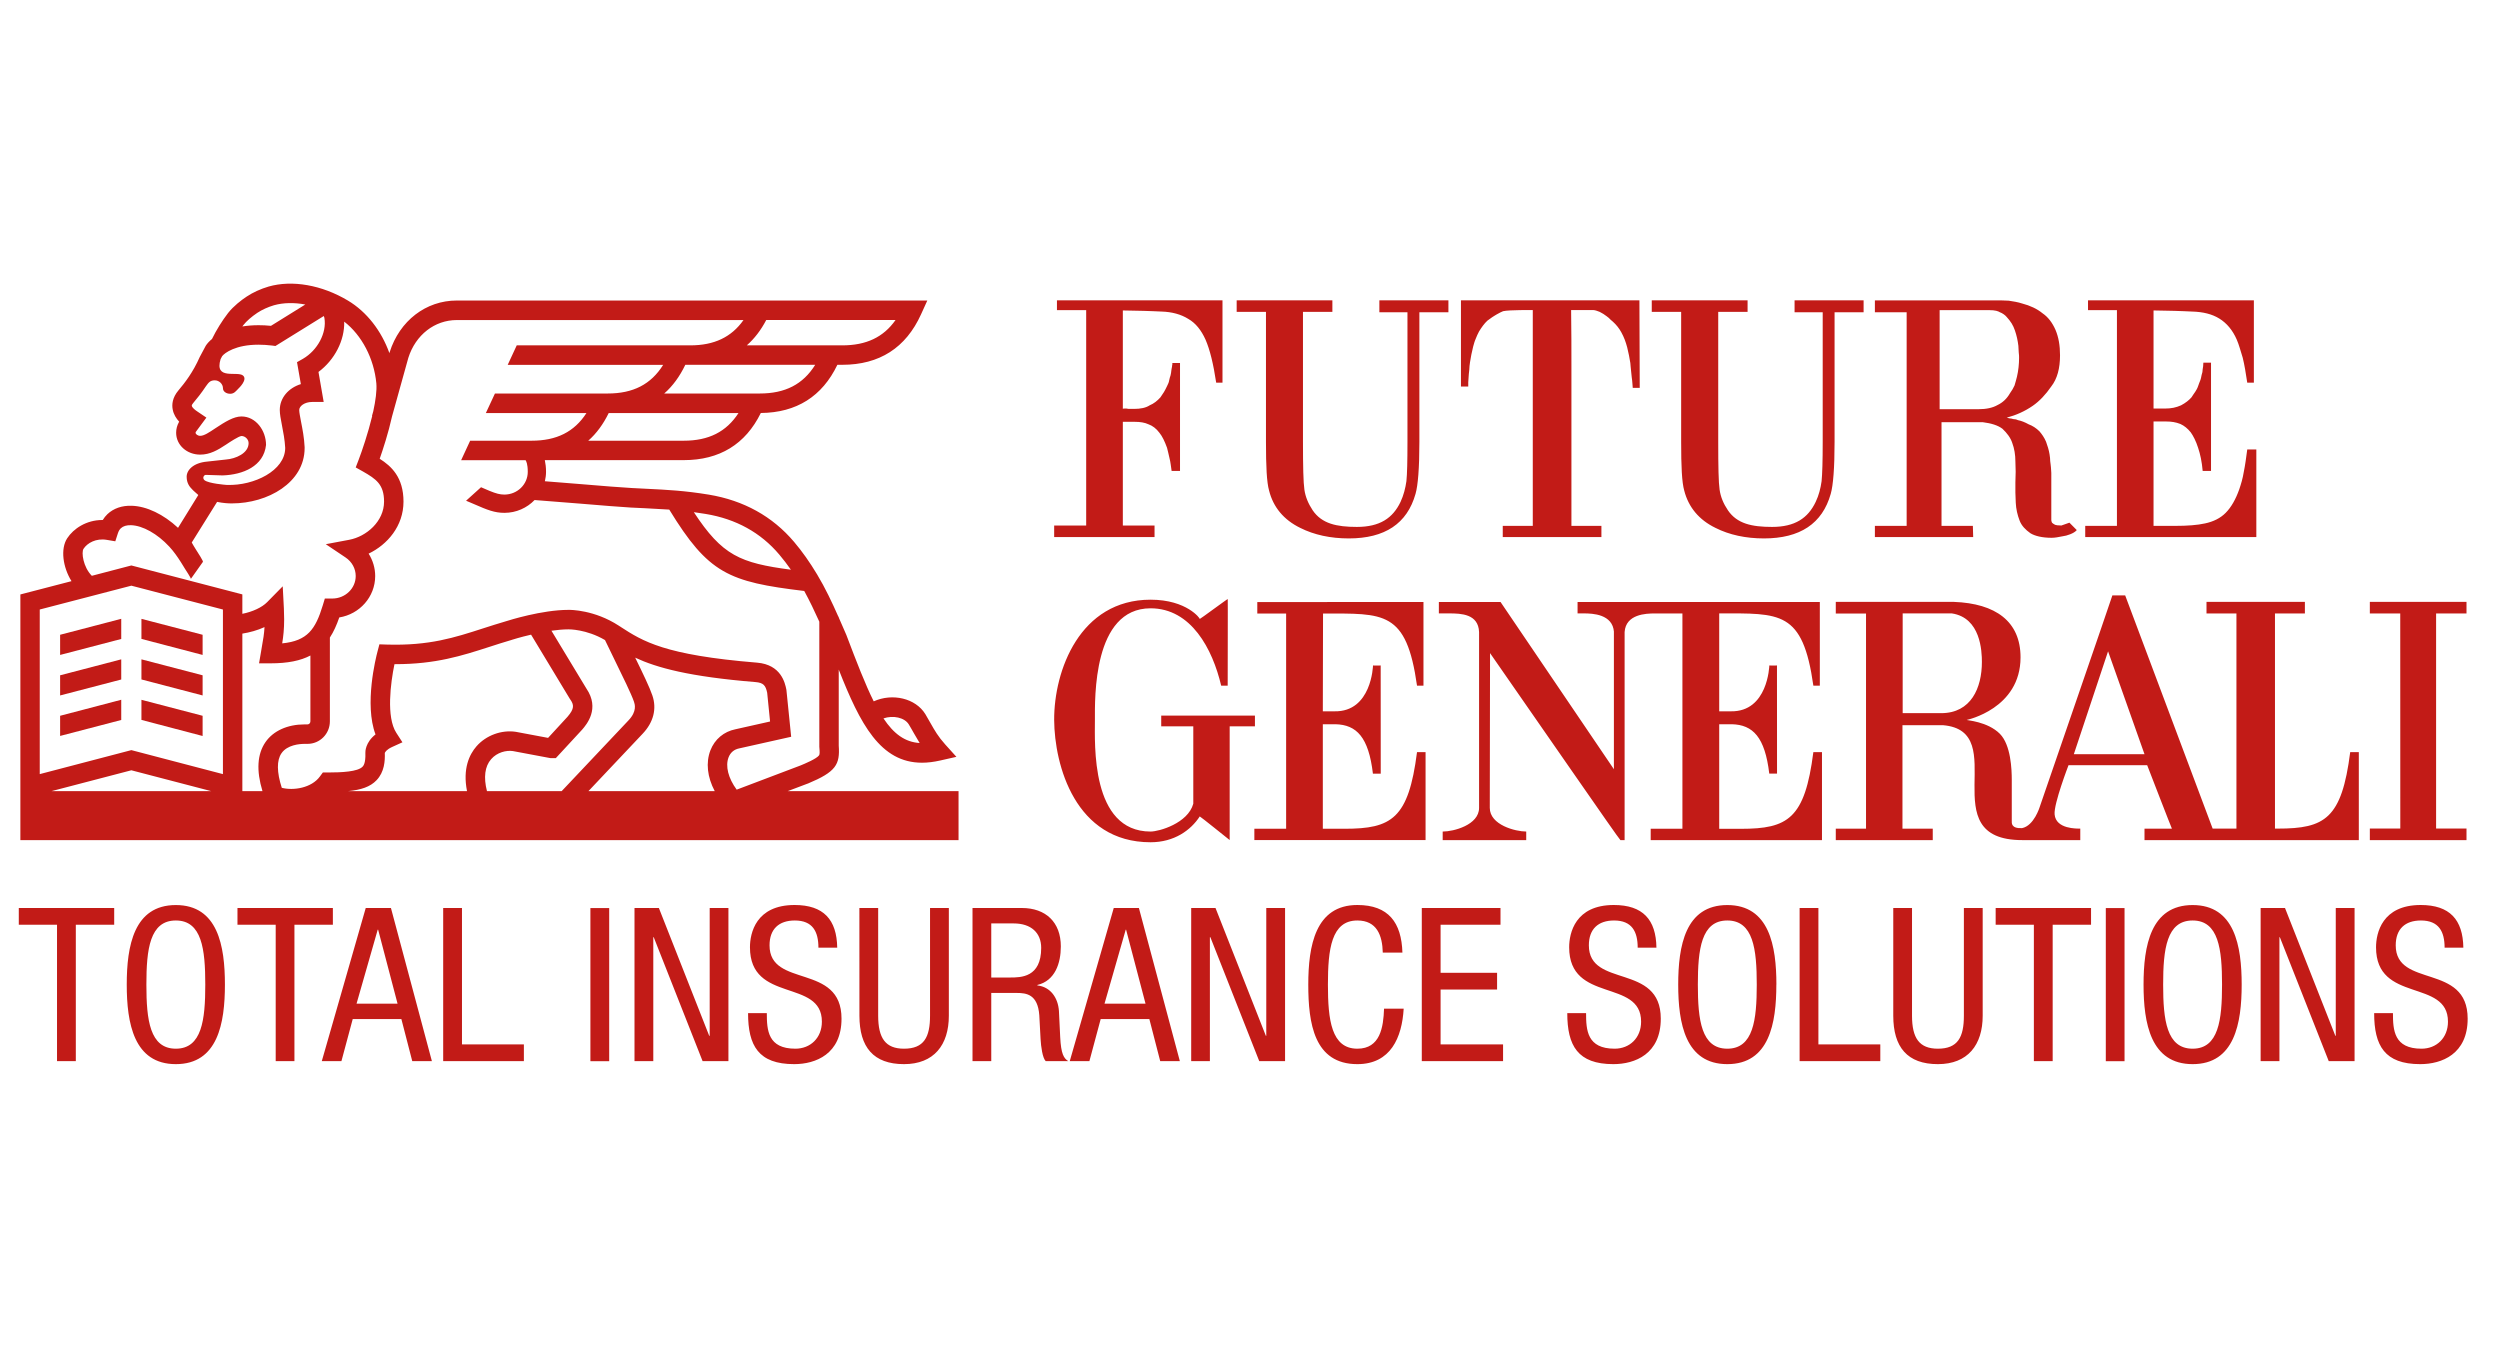 <svg xmlns="http://www.w3.org/2000/svg" xmlns:xlink="http://www.w3.org/1999/xlink" width="248" zoomAndPan="magnify" viewBox="0 0 186 101.25" height="135" preserveAspectRatio="xMidYMid meet" version="1.0"><defs><clipPath id="06917b0006"><path d="M 1.387 21.102 L 184 21.102 L 184 79.172 L 1.387 79.172 Z M 1.387 21.102 " clip-rule="nonzero"/></clipPath></defs><g clip-path="url(#06917b0006)"><path fill="#c21b17" d="M 98.418 52.922 L 98.434 45.648 C 102.969 45.648 104.637 45.418 105.426 51.012 L 105.906 51.012 L 105.906 44.789 L 93.543 44.793 L 93.543 45.648 L 95.688 45.648 L 95.688 61.656 L 93.324 61.656 L 93.324 62.5 L 106.062 62.5 L 106.062 55.961 L 105.426 55.961 C 104.793 60.906 103.543 61.66 100.043 61.66 L 98.418 61.66 L 98.418 53.883 L 99.359 53.883 C 100.93 53.922 101.824 54.84 102.145 57.559 L 102.727 57.559 L 102.723 49.512 C 102.707 49.527 102.152 49.512 102.152 49.512 C 102.152 49.555 102.039 52.969 99.293 52.922 Z M 93.367 53.242 L 86.395 53.242 L 86.395 54.039 L 88.781 54.039 L 88.781 59.797 C 88.379 61.254 86.238 61.867 85.602 61.867 C 81.141 61.867 81.461 55.324 81.461 53.566 C 81.461 51.965 81.301 45.258 85.602 45.258 C 88.621 45.258 90.215 48.285 90.855 51.012 L 91.34 51.012 C 91.34 49.891 91.355 44.559 91.344 44.57 C 91.355 44.527 89.273 46.074 89.262 46.051 C 89.309 46.039 88.312 44.617 85.602 44.617 C 80.34 44.617 78.414 49.891 78.43 53.566 C 78.453 56.934 80 62.664 85.602 62.664 C 87.363 62.664 88.598 61.766 89.262 60.742 C 89.273 60.719 91.48 62.496 91.488 62.5 L 91.488 54.039 L 93.367 54.039 Z M 154.293 56.113 L 156.84 48.457 L 159.551 56.113 Z M 144.422 53.059 L 141.559 53.059 L 141.559 45.637 L 145.215 45.637 C 147.367 45.961 147.453 48.457 147.453 49.25 C 147.453 51.172 146.652 53.059 144.422 53.059 Z M 174.855 55.961 C 174.223 60.91 172.977 61.648 169.473 61.648 L 169.258 61.648 L 169.258 45.641 L 171.484 45.641 L 171.484 44.777 L 164.164 44.777 L 164.164 45.641 L 166.391 45.641 L 166.391 61.648 L 164.621 61.648 L 158.113 44.297 L 157.16 44.297 C 157.18 44.289 151.75 60.043 151.738 60.086 C 151.75 60.043 151.332 61.438 150.438 61.613 C 149.613 61.652 149.676 61.219 149.676 61.07 L 149.676 58.031 C 149.676 57.238 149.613 55.434 148.793 54.598 C 147.863 53.664 146.293 53.598 146.328 53.562 C 146.328 53.562 150.328 52.73 150.328 48.906 C 150.328 46.23 148.473 44.898 145.375 44.781 L 136.582 44.781 L 136.582 45.645 L 138.832 45.645 L 138.832 61.652 L 136.582 61.652 L 136.582 62.504 L 143.797 62.504 L 143.797 61.652 L 141.543 61.652 L 141.543 53.953 L 144.547 53.953 C 149.75 54.383 143.652 62.516 150.473 62.504 L 154.773 62.504 L 154.773 61.648 C 154.535 61.648 152.957 61.695 152.863 60.59 C 152.793 59.797 153.898 56.93 153.898 56.93 L 159.75 56.93 C 159.746 56.918 161.574 61.652 161.59 61.652 L 159.551 61.652 L 159.551 62.504 L 175.496 62.504 L 175.496 55.957 Z M 127.91 45.637 C 132.449 45.637 134.125 45.418 134.914 51.012 L 135.395 51.012 L 135.395 44.789 L 117.371 44.789 L 117.371 45.637 L 117.84 45.637 C 118.48 45.637 119.984 45.688 120.078 47.02 L 120.074 47.02 L 120.074 57.23 L 111.641 44.789 L 107.051 44.789 L 107.051 45.637 L 107.812 45.637 C 108.719 45.637 109.988 45.68 110.043 47.02 L 110.043 60.105 C 110.043 61.379 108.141 61.867 107.348 61.867 L 107.336 61.867 L 107.336 62.504 L 113.551 62.504 L 113.551 61.867 C 112.754 61.867 110.84 61.379 110.84 60.105 L 110.859 48.59 C 114.199 53.379 120.5 62.516 120.559 62.504 L 120.871 62.504 L 120.871 47.023 C 120.961 45.688 122.469 45.641 123.102 45.641 L 125.172 45.641 L 125.172 61.66 L 122.812 61.66 L 122.812 62.504 L 135.555 62.504 L 135.555 55.957 L 134.914 55.957 C 134.281 60.906 133.031 61.664 129.527 61.664 L 127.91 61.664 L 127.91 53.883 L 128.848 53.883 C 130.418 53.922 131.312 54.84 131.633 57.555 L 132.211 57.555 L 132.207 49.512 C 132.195 49.523 131.637 49.512 131.637 49.512 C 131.637 49.555 131.527 52.969 128.777 52.922 L 127.91 52.922 Z M 183.508 45.641 L 183.508 44.777 L 176.316 44.777 L 176.316 45.641 L 178.578 45.641 L 178.582 61.641 L 176.316 61.641 L 176.316 62.504 L 183.508 62.504 L 183.508 61.641 L 181.246 61.641 L 181.246 45.641 Z M 78.43 39.957 L 78.43 39.098 L 80.812 39.098 L 80.812 23.074 L 78.637 23.074 L 78.637 22.344 L 90.953 22.344 L 90.953 28.469 L 90.484 28.469 C 90.277 27.086 90.02 26.02 89.688 25.262 C 89.371 24.562 88.957 24.039 88.41 23.727 C 87.867 23.387 87.195 23.203 86.418 23.18 C 86.027 23.152 85.59 23.152 85.098 23.129 C 84.602 23.129 84.082 23.098 83.539 23.098 L 83.539 30.422 C 83.539 30.395 83.617 30.395 83.797 30.395 C 83.898 30.422 84.004 30.422 84.082 30.422 L 84.367 30.422 C 84.859 30.422 85.25 30.344 85.535 30.156 C 85.848 30.027 86.105 29.82 86.336 29.562 C 86.418 29.434 86.516 29.301 86.598 29.168 C 86.676 29.043 86.75 28.887 86.828 28.727 C 86.883 28.598 86.965 28.469 86.984 28.312 C 87.012 28.184 87.039 28.055 87.09 27.922 C 87.113 27.793 87.145 27.684 87.145 27.582 C 87.168 27.477 87.168 27.375 87.195 27.297 C 87.195 27.191 87.223 27.137 87.223 27.113 L 87.223 27.008 L 87.793 27.008 L 87.793 35.035 L 87.168 35.035 C 87.113 34.691 87.09 34.383 87.012 34.094 C 86.965 33.836 86.883 33.57 86.828 33.316 C 86.648 32.82 86.469 32.453 86.258 32.195 C 86.023 31.879 85.742 31.672 85.453 31.57 C 85.172 31.438 84.836 31.383 84.422 31.383 L 83.539 31.383 L 83.539 39.098 L 85.898 39.098 L 85.898 39.957 Z M 121.477 28.859 C 121.453 28.652 121.453 28.387 121.402 28.078 C 121.375 27.895 121.375 27.734 121.348 27.559 C 121.32 27.375 121.32 27.191 121.297 27.008 C 121.242 26.645 121.164 26.254 121.062 25.84 C 120.957 25.445 120.828 25.086 120.621 24.715 C 120.465 24.43 120.258 24.168 120 23.934 C 119.867 23.828 119.793 23.754 119.688 23.648 C 119.59 23.57 119.457 23.465 119.379 23.418 C 119.273 23.332 119.145 23.285 119.016 23.203 C 118.887 23.152 118.676 23.07 118.551 23.07 L 116.891 23.07 C 116.914 24.586 116.914 25.996 116.914 27.324 L 116.914 39.125 L 119.145 39.125 L 119.145 39.957 L 111.805 39.957 L 111.805 39.125 L 114.039 39.125 L 114.039 23.07 C 114.039 23.07 112.301 23.047 111.832 23.152 C 111.703 23.203 111.602 23.254 111.363 23.387 C 111.262 23.438 111.156 23.52 111.027 23.594 C 110.922 23.676 110.793 23.754 110.664 23.855 C 110.434 24.066 110.227 24.355 110.039 24.664 C 109.941 24.844 109.863 25.027 109.789 25.215 C 109.707 25.395 109.656 25.602 109.602 25.789 C 109.5 26.199 109.422 26.594 109.367 26.961 C 109.344 27.141 109.316 27.324 109.316 27.504 C 109.289 27.656 109.266 28.027 109.266 28.027 L 109.238 28.441 L 109.238 28.758 L 108.695 28.758 L 108.695 22.344 L 121.973 22.344 L 121.996 28.859 Z M 149.547 29.25 C 149.676 29.07 149.805 28.859 149.883 28.676 C 149.938 28.465 150.012 28.258 150.062 28.027 C 150.168 27.582 150.219 27.086 150.219 26.621 C 150.219 26.516 150.219 26.387 150.195 26.23 C 150.195 26.098 150.168 25.914 150.168 25.734 C 150.117 25.316 150.035 24.949 149.91 24.586 C 149.777 24.195 149.598 23.91 149.289 23.574 C 149.184 23.441 148.953 23.285 148.797 23.234 C 148.664 23.152 148.457 23.074 147.992 23.074 L 144.309 23.074 L 144.309 30.445 L 147.184 30.445 C 147.781 30.445 148.25 30.344 148.613 30.137 C 149 29.953 149.309 29.668 149.547 29.25 M 154.02 39.75 C 153.832 39.828 153.625 39.879 153.422 39.906 C 153.16 39.957 152.898 40.012 152.641 40.012 C 151.941 40.012 151.398 39.879 151.062 39.672 C 150.695 39.41 150.41 39.125 150.258 38.73 C 150.098 38.316 149.996 37.871 149.973 37.406 C 149.973 37.168 149.945 36.906 149.945 36.648 L 149.945 35.895 C 149.973 35.344 149.973 34.824 149.945 34.328 C 149.945 33.836 149.867 33.367 149.711 32.953 C 149.582 32.559 149.32 32.223 148.984 31.902 C 148.648 31.645 148.156 31.492 147.508 31.41 L 144.449 31.41 L 144.449 39.125 L 146.781 39.125 L 146.805 39.957 L 139.492 39.957 L 139.492 39.125 L 141.855 39.125 L 141.855 23.234 L 139.492 23.234 L 139.492 22.348 L 148.336 22.348 C 148.75 22.348 149.117 22.348 149.449 22.371 C 149.789 22.422 150.129 22.477 150.441 22.578 C 151.039 22.734 151.555 22.973 151.969 23.312 C 152.383 23.594 152.695 24.012 152.926 24.535 C 153.16 25.086 153.266 25.703 153.266 26.438 C 153.266 27.402 153.059 28.184 152.613 28.754 C 152.203 29.352 151.734 29.848 151.242 30.188 C 150.645 30.602 149.996 30.891 149.297 31.074 L 149.32 31.074 C 149.375 31.102 149.422 31.102 149.504 31.125 C 149.605 31.125 149.684 31.152 149.789 31.18 C 149.895 31.18 150.023 31.203 150.129 31.258 C 150.387 31.309 150.645 31.41 150.934 31.57 C 151.215 31.672 151.5 31.855 151.734 32.09 C 151.914 32.297 152.098 32.559 152.227 32.867 C 152.332 33.16 152.434 33.465 152.488 33.809 C 152.516 33.988 152.535 34.152 152.535 34.305 C 152.566 34.461 152.566 34.617 152.59 34.773 C 152.59 34.902 152.617 35.039 152.617 35.188 L 152.617 38.703 C 152.617 38.758 152.641 38.809 152.668 38.887 C 152.719 38.941 152.797 38.992 152.902 39.047 C 152.953 39.07 153.109 39.098 153.367 39.098 L 153.965 38.887 L 154.512 39.438 C 154.406 39.566 154.223 39.672 154.02 39.75 Z M 167.871 39.957 L 155.141 39.957 L 155.141 39.125 L 157.5 39.125 L 157.5 23.074 L 155.348 23.074 L 155.348 22.344 L 167.688 22.344 L 167.688 28.469 L 167.195 28.469 C 167.09 27.762 166.988 27.137 166.859 26.617 C 166.699 26.098 166.574 25.633 166.414 25.266 C 166.109 24.562 165.664 24.039 165.121 23.703 C 164.574 23.363 163.902 23.203 163.098 23.18 C 162.711 23.152 162.27 23.152 161.805 23.129 C 161.309 23.129 160.793 23.098 160.223 23.098 L 160.223 30.395 L 161.102 30.395 C 161.543 30.395 161.902 30.32 162.27 30.156 C 162.605 29.98 162.867 29.77 163.047 29.562 C 163.152 29.406 163.23 29.277 163.328 29.145 C 163.41 29.016 163.488 28.887 163.539 28.727 C 163.59 28.57 163.645 28.441 163.695 28.312 C 163.75 28.184 163.773 28.027 163.801 27.895 C 163.852 27.762 163.879 27.605 163.879 27.477 C 163.902 27.348 163.93 27.164 163.93 26.984 L 164.5 26.984 L 164.5 35.035 L 163.879 35.035 C 163.852 34.691 163.801 34.383 163.746 34.094 C 163.695 33.836 163.617 33.547 163.539 33.316 C 163.383 32.82 163.176 32.426 162.992 32.168 C 162.762 31.879 162.504 31.672 162.219 31.543 C 161.883 31.41 161.543 31.359 161.184 31.359 L 160.223 31.359 L 160.223 39.125 L 161.828 39.125 C 162.734 39.125 163.488 39.07 164.059 38.941 C 164.68 38.809 165.199 38.551 165.586 38.16 C 166.004 37.742 166.34 37.141 166.598 36.414 C 166.73 36.023 166.859 35.605 166.938 35.109 C 167.039 34.617 167.117 34.043 167.195 33.441 L 167.871 33.441 Z M 102.625 23.234 L 102.625 22.344 L 107.762 22.344 L 107.762 23.234 L 105.602 23.234 L 105.602 32.875 C 105.602 34.832 105.496 36.113 105.316 36.742 C 104.691 38.961 103.031 40.059 100.348 40.059 C 98.996 40.059 97.773 39.797 96.734 39.273 C 95.512 38.676 94.73 37.734 94.422 36.508 C 94.242 35.883 94.188 34.676 94.188 32.875 L 94.188 23.203 L 92.008 23.203 L 92.008 22.344 L 99.129 22.344 L 99.129 23.203 L 96.941 23.203 L 96.941 32.875 C 96.941 34.703 96.969 35.902 97.047 36.43 C 97.125 36.973 97.336 37.473 97.668 37.973 C 98.344 38.961 99.441 39.203 100.949 39.203 C 102.664 39.203 103.625 38.547 104.199 37.344 C 104.43 36.848 104.562 36.324 104.637 35.801 C 104.691 35.277 104.715 34.309 104.715 32.875 L 104.715 23.234 Z M 133.516 23.234 L 133.516 22.344 L 138.652 22.344 L 138.652 23.234 L 136.492 23.234 L 136.492 32.875 C 136.492 34.832 136.387 36.113 136.207 36.742 C 135.582 38.961 133.918 40.059 131.238 40.059 C 129.887 40.059 128.664 39.797 127.629 39.273 C 126.402 38.676 125.625 37.734 125.309 36.508 C 125.129 35.883 125.078 34.676 125.078 32.875 L 125.078 23.203 L 122.891 23.203 L 122.891 22.344 L 130.02 22.344 L 130.02 23.203 L 127.836 23.203 L 127.836 32.875 C 127.836 34.703 127.859 35.902 127.938 36.43 C 128.016 36.973 128.223 37.473 128.562 37.973 C 129.238 38.961 130.328 39.203 131.84 39.203 C 133.551 39.203 134.512 38.547 135.086 37.344 C 135.324 36.848 135.453 36.324 135.527 35.801 C 135.578 35.277 135.609 34.309 135.609 32.875 L 135.609 23.234 Z M 5.641 78.949 L 4.242 78.949 L 4.242 68.801 L 1.398 68.801 L 1.398 67.555 L 8.496 67.555 L 8.496 68.801 L 5.641 68.801 Z M 10.891 73.254 C 10.891 75.883 11.145 78.023 13.082 78.023 C 15.02 78.023 15.273 75.883 15.273 73.254 C 15.273 70.621 15.02 68.484 13.082 68.484 C 11.145 68.484 10.891 70.621 10.891 73.254 Z M 16.734 73.254 C 16.734 76.121 16.211 79.172 13.082 79.172 C 9.957 79.172 9.43 76.121 9.43 73.254 C 9.43 70.383 9.957 67.336 13.082 67.336 C 16.211 67.336 16.734 70.383 16.734 73.254 Z M 21.906 78.949 L 20.512 78.949 L 20.512 68.801 L 17.668 68.801 L 17.668 67.555 L 24.766 67.555 L 24.766 68.801 L 21.906 68.801 Z M 26.527 74.672 L 29.578 74.672 L 28.133 69.168 L 28.102 69.168 Z M 27.211 67.555 L 29.086 67.555 L 32.133 78.949 L 30.672 78.949 L 29.863 75.82 L 26.242 75.82 L 25.402 78.949 L 23.941 78.949 Z M 32.973 67.555 L 34.371 67.555 L 34.371 77.703 L 38.977 77.703 L 38.977 78.949 L 32.973 78.949 Z M 43.926 78.953 L 45.324 78.953 L 45.324 67.559 L 43.926 67.559 Z M 47.207 67.555 L 49.02 67.555 L 52.766 77.066 L 52.801 77.066 L 52.801 67.555 L 54.195 67.555 L 54.195 78.949 L 52.273 78.949 L 48.637 69.727 L 48.605 69.727 L 48.605 78.949 L 47.207 78.949 Z M 60.891 70.508 C 60.891 69.312 60.465 68.484 59.133 68.484 C 57.953 68.484 57.254 69.121 57.254 70.332 C 57.254 73.543 62.609 71.625 62.609 75.789 C 62.609 78.422 60.684 79.172 59.086 79.172 C 56.43 79.172 55.656 77.801 55.656 75.375 L 57.051 75.375 C 57.051 76.652 57.129 78.023 59.176 78.023 C 60.289 78.023 61.148 77.227 61.148 76.012 C 61.148 72.789 55.797 74.66 55.797 70.477 C 55.797 69.426 56.238 67.332 59.117 67.332 C 61.273 67.332 62.258 68.418 62.289 70.508 Z M 63.938 67.555 L 65.336 67.555 L 65.336 75.566 C 65.336 77.242 65.879 78.023 67.258 78.023 C 68.75 78.023 69.195 77.16 69.195 75.566 L 69.195 67.555 L 70.594 67.555 L 70.594 75.566 C 70.594 77.75 69.48 79.172 67.258 79.172 C 64.984 79.172 63.941 77.91 63.941 75.566 Z M 73.75 72.727 L 75.133 72.727 C 75.957 72.727 77.465 72.727 77.465 70.523 C 77.465 69.406 76.719 68.703 75.418 68.703 L 73.75 68.703 Z M 72.355 67.555 L 76.02 67.555 C 77.801 67.555 78.926 68.609 78.926 70.414 C 78.926 71.66 78.496 72.969 77.18 73.281 L 77.18 73.316 C 78.164 73.426 78.719 74.242 78.785 75.219 L 78.879 77.164 C 78.941 78.422 79.148 78.742 79.48 78.949 L 77.801 78.949 C 77.562 78.711 77.449 77.863 77.418 77.301 L 77.324 75.535 C 77.211 73.969 76.355 73.875 75.637 73.875 L 73.75 73.875 L 73.75 78.949 L 72.355 78.949 Z M 82.176 74.672 L 85.227 74.672 L 83.781 69.168 L 83.754 69.168 Z M 82.863 67.555 L 84.734 67.555 L 87.781 78.949 L 86.32 78.949 L 85.512 75.82 L 81.891 75.82 L 81.051 78.949 L 79.59 78.949 Z M 88.625 67.555 L 90.434 67.555 L 94.18 77.066 L 94.211 77.066 L 94.211 67.555 L 95.609 67.555 L 95.609 78.949 L 93.688 78.949 L 90.051 69.727 L 90.016 69.727 L 90.016 78.949 L 88.625 78.949 Z M 104.434 75.043 C 104.309 77.191 103.465 79.172 100.988 79.172 C 97.766 79.172 97.336 76.125 97.336 73.254 C 97.336 70.379 97.859 67.332 100.988 67.332 C 103.305 67.332 104.273 68.641 104.34 70.875 L 102.879 70.875 C 102.848 69.586 102.434 68.484 100.988 68.484 C 99.051 68.484 98.797 70.621 98.797 73.254 C 98.797 75.883 99.051 78.023 100.988 78.023 C 102.688 78.023 102.926 76.43 102.973 75.043 Z M 105.781 67.555 L 111.637 67.555 L 111.637 68.801 L 107.18 68.801 L 107.18 72.375 L 111.383 72.375 L 111.383 73.621 L 107.18 73.621 L 107.18 77.703 L 111.828 77.703 L 111.828 78.949 L 105.781 78.949 Z M 121.844 70.508 C 121.844 69.312 121.418 68.484 120.086 68.484 C 118.906 68.484 118.211 69.121 118.211 70.332 C 118.211 73.543 123.562 71.625 123.562 75.789 C 123.562 78.422 121.641 79.172 120.035 79.172 C 117.383 79.172 116.605 77.801 116.605 75.375 L 118.004 75.375 C 118.004 76.652 118.082 78.023 120.129 78.023 C 121.242 78.023 122.098 77.227 122.098 76.012 C 122.098 72.789 116.746 74.66 116.746 70.477 C 116.746 69.426 117.191 67.332 120.066 67.332 C 122.227 67.332 123.211 68.418 123.238 70.508 Z M 126.32 73.254 C 126.32 75.883 126.574 78.023 128.512 78.023 C 130.449 78.023 130.703 75.883 130.703 73.254 C 130.703 70.621 130.449 68.484 128.512 68.484 C 126.574 68.484 126.32 70.621 126.32 73.254 Z M 132.16 73.254 C 132.16 76.121 131.641 79.172 128.512 79.172 C 125.383 79.172 124.859 76.121 124.859 73.254 C 124.859 70.383 125.383 67.336 128.512 67.336 C 131.641 67.336 132.164 70.383 132.164 73.254 M 133.891 67.555 L 135.289 67.555 L 135.289 77.703 L 139.895 77.703 L 139.895 78.949 L 133.891 78.949 Z M 140.859 67.555 L 142.254 67.555 L 142.254 75.566 C 142.254 77.242 142.797 78.023 144.18 78.023 C 145.668 78.023 146.113 77.16 146.113 75.566 L 146.113 67.555 L 147.512 67.555 L 147.512 75.566 C 147.512 77.75 146.398 79.172 144.18 79.172 C 141.906 79.172 140.859 77.91 140.859 75.566 Z M 152.719 78.949 L 151.32 78.949 L 151.32 68.801 L 148.477 68.801 L 148.477 67.555 L 155.574 67.555 L 155.574 68.801 L 152.719 68.801 Z M 156.672 78.953 L 158.066 78.953 L 158.066 67.559 L 156.672 67.559 Z M 160.938 73.254 C 160.938 75.883 161.191 78.023 163.133 78.023 C 165.066 78.023 165.32 75.883 165.32 73.254 C 165.32 70.621 165.066 68.484 163.133 68.484 C 161.191 68.484 160.938 70.621 160.938 73.254 Z M 166.781 73.254 C 166.781 76.121 166.258 79.172 163.133 79.172 C 160.004 79.172 159.48 76.121 159.48 73.254 C 159.48 70.383 160.004 67.336 163.133 67.336 C 166.258 67.336 166.781 70.383 166.781 73.254 M 168.191 67.555 L 170.004 67.555 L 173.75 77.066 L 173.781 77.066 L 173.781 67.555 L 175.18 67.555 L 175.18 78.949 L 173.258 78.949 L 169.621 69.727 L 169.59 69.727 L 169.59 78.949 L 168.191 78.949 Z M 181.879 70.508 C 181.879 69.312 181.449 68.484 180.117 68.484 C 178.938 68.484 178.242 69.121 178.242 70.332 C 178.242 73.543 183.594 71.625 183.594 75.789 C 183.594 78.422 181.672 79.172 180.066 79.172 C 177.414 79.172 176.637 77.801 176.637 75.375 L 178.035 75.375 C 178.035 76.652 178.113 78.023 180.16 78.023 C 181.273 78.023 182.129 77.227 182.129 76.012 C 182.129 72.789 176.777 74.66 176.777 70.477 C 176.777 69.426 177.227 67.332 180.098 67.332 C 182.258 67.332 183.242 68.418 183.273 70.508 Z M 54.203 56.352 C 54.344 55.984 54.621 55.754 55 55.68 L 58.863 54.816 L 58.512 51.359 L 58.5 51.281 C 58.406 50.828 58.121 49.449 56.324 49.301 C 49.43 48.738 47.832 47.715 46.152 46.625 L 46.145 46.609 L 46.133 46.613 L 46.027 46.543 C 44.234 45.379 42.457 45.367 42.281 45.375 C 40.328 45.375 37.859 46.152 37.652 46.219 C 37.059 46.395 36.496 46.57 35.957 46.746 C 33.801 47.445 31.934 48.047 28.801 47.957 L 28.227 47.938 L 28.082 48.492 C 27.969 48.922 27.09 52.402 27.938 54.641 C 27.176 55.242 27.176 55.934 27.184 56.027 C 27.211 56.793 27.031 56.984 26.973 57.043 C 26.613 57.418 25.41 57.473 24.398 57.473 L 24.02 57.473 L 23.801 57.77 C 23.176 58.629 21.828 58.836 20.965 58.613 C 20.59 57.453 20.578 56.566 20.945 56.039 C 21.375 55.414 22.293 55.344 22.664 55.344 L 22.879 55.344 C 23.801 55.344 24.543 54.594 24.543 53.668 L 24.543 47.434 C 24.824 47.004 25.047 46.504 25.242 45.938 C 26.754 45.695 27.914 44.41 27.914 42.855 C 27.914 42.262 27.738 41.684 27.426 41.191 C 28.824 40.52 30.02 39.137 30.02 37.32 C 30.02 35.508 29.113 34.68 28.25 34.133 C 28.492 33.438 28.895 32.215 29.168 30.98 L 30.379 26.625 C 30.918 24.918 32.336 23.812 33.984 23.812 L 55.316 23.812 C 54.418 25.086 53.133 25.695 51.355 25.695 L 38.445 25.695 L 37.773 27.145 L 49.34 27.145 C 48.434 28.598 47.102 29.277 45.211 29.277 L 36.824 29.277 L 36.148 30.73 L 43.633 30.73 C 42.727 32.133 41.41 32.789 39.555 32.789 L 34.98 32.789 L 34.309 34.238 L 39.102 34.238 C 39.148 34.301 39.266 34.52 39.266 35.105 C 39.266 36.043 38.484 36.797 37.527 36.797 C 37.199 36.797 36.918 36.723 36.426 36.523 C 36.211 36.43 36 36.34 35.789 36.25 L 34.676 37.254 C 34.883 37.344 35.09 37.434 35.301 37.52 C 36.262 37.941 36.801 38.156 37.527 38.156 C 38.41 38.156 39.207 37.789 39.773 37.203 C 40.594 37.262 41.918 37.371 43.199 37.473 C 44.734 37.602 46.184 37.719 46.93 37.762 C 47.305 37.781 47.656 37.797 47.988 37.812 C 48.629 37.844 49.211 37.875 49.793 37.914 C 52.703 42.668 54.195 43.293 59.836 43.969 C 60.238 44.703 60.605 45.473 60.957 46.254 L 60.957 55.559 C 60.992 55.98 60.992 56.125 60.934 56.203 C 60.738 56.461 59.867 56.824 59.562 56.949 L 54.809 58.75 C 54.18 57.895 53.957 57 54.203 56.352 Z M 53.176 58.859 L 43.781 58.859 L 47.809 54.594 C 48.617 53.746 48.879 52.734 48.535 51.738 C 48.344 51.164 47.812 50.059 47.258 48.93 C 48.855 49.676 51.281 50.348 56.207 50.746 C 56.805 50.797 56.961 50.996 57.078 51.539 L 57.293 53.68 L 54.715 54.258 C 53.855 54.43 53.176 55 52.855 55.824 C 52.504 56.738 52.621 57.812 53.176 58.859 Z M 36.23 58.859 C 35.969 57.836 36.07 57.02 36.539 56.484 C 36.984 55.969 37.672 55.809 38.156 55.879 L 40.902 56.395 L 40.969 56.406 L 41.352 56.406 L 43.293 54.305 L 43.312 54.285 C 43.645 53.895 44.652 52.723 43.625 51.223 L 41.027 46.926 C 41.461 46.867 41.891 46.824 42.285 46.824 L 42.305 46.824 C 42.316 46.824 43.621 46.805 45.012 47.621 C 45.199 48.023 45.465 48.562 45.758 49.16 C 46.301 50.27 46.98 51.648 47.168 52.207 C 47.227 52.387 47.41 52.914 46.762 53.594 L 41.789 58.859 Z M 35.449 55.527 C 34.926 56.129 34.414 57.18 34.746 58.859 L 25.898 58.859 C 26.848 58.77 27.543 58.547 28.016 58.047 C 28.598 57.441 28.652 56.613 28.629 56.023 C 28.648 55.969 28.742 55.773 29.176 55.574 L 29.941 55.227 L 29.484 54.52 C 28.727 53.352 29.059 50.805 29.348 49.414 L 29.418 49.414 C 32.418 49.414 34.359 48.789 36.406 48.129 C 36.938 47.957 37.488 47.777 38.07 47.609 L 38.086 47.602 C 38.098 47.598 38.699 47.406 39.512 47.219 L 42.395 51.992 L 42.422 52.031 C 42.711 52.441 42.746 52.719 42.223 53.328 L 40.777 54.898 L 38.406 54.453 L 38.387 54.449 C 37.316 54.285 36.164 54.707 35.449 55.527 Z M 19.754 55.211 C 19.137 56.102 19.062 57.324 19.527 58.859 L 18.031 58.859 L 18.031 47.141 C 18.566 47.055 19.145 46.902 19.68 46.656 C 19.652 47.168 19.582 47.57 19.484 48.113 C 19.465 48.238 19.441 48.367 19.418 48.508 L 19.273 49.352 L 20.129 49.352 C 21.41 49.352 22.363 49.156 23.094 48.77 L 23.094 53.668 C 23.094 53.793 23 53.895 22.879 53.895 L 22.664 53.895 C 21.391 53.895 20.332 54.375 19.754 55.211 Z M 16.586 57.594 L 9.773 55.809 L 2.957 57.594 L 2.957 45.348 L 9.773 43.574 L 16.586 45.348 Z M 3.836 58.859 L 9.773 57.309 L 15.711 58.859 Z M 6.211 40.836 C 6.492 40.402 7.145 40.023 7.957 40.168 L 8.578 40.273 L 8.77 39.68 C 8.824 39.516 8.891 39.402 8.988 39.305 C 9.164 39.141 9.418 39.066 9.746 39.074 C 10.621 39.102 11.711 39.715 12.594 40.668 C 12.918 41.016 13.199 41.418 13.457 41.824 C 13.508 41.906 13.562 42 13.617 42.082 C 13.688 42.195 13.746 42.285 13.758 42.312 C 13.793 42.367 14.23 43.027 14.199 43.07 C 14.5 42.648 14.797 42.227 15.098 41.801 C 15.105 41.789 15.09 41.75 15.066 41.695 C 15 41.551 14.84 41.301 14.746 41.156 C 14.723 41.117 14.703 41.078 14.68 41.047 C 14.676 41.043 14.672 41.039 14.672 41.039 C 14.664 41.02 14.621 40.957 14.57 40.875 C 14.473 40.715 14.328 40.488 14.266 40.363 L 16.152 37.34 C 16.617 37.438 17.02 37.453 17.207 37.453 L 17.258 37.453 C 19.914 37.453 22.664 35.914 22.664 33.332 L 22.664 33.27 C 22.633 32.57 22.5 31.898 22.395 31.363 C 22.328 31.008 22.262 30.676 22.262 30.504 C 22.262 30.219 22.656 29.906 23.223 29.906 L 24.082 29.906 L 23.695 27.672 C 24.902 26.773 25.648 25.32 25.609 23.93 C 26.91 24.934 27.828 26.672 28 28.523 C 28.047 29.062 27.941 29.816 27.77 30.605 L 27.676 30.938 L 27.695 30.941 C 27.383 32.234 26.93 33.562 26.688 34.195 L 26.465 34.777 L 27.008 35.082 C 27.977 35.637 28.574 36.039 28.574 37.32 C 28.574 38.793 27.258 39.922 25.984 40.16 L 24.238 40.488 L 25.711 41.477 C 26.184 41.793 26.465 42.309 26.465 42.855 C 26.465 43.781 25.684 44.531 24.723 44.531 L 24.168 44.531 L 24.012 45.047 C 23.473 46.812 22.883 47.68 20.996 47.867 C 21.082 47.328 21.141 46.812 21.141 46.078 C 21.141 45.906 21.129 45.426 21.121 45.27 L 21.035 43.621 L 19.879 44.797 C 19.488 45.195 18.793 45.516 18.031 45.668 L 18.031 44.223 L 9.773 42.07 L 6.832 42.84 C 6.18 42.18 6.047 41.094 6.211 40.836 Z M 15.129 35.508 C 15.148 35.41 15.23 35.328 15.316 35.332 L 16.562 35.371 C 18.078 35.32 19.621 34.691 19.793 33.105 C 19.793 32.031 19.035 30.984 17.965 30.984 C 17.391 30.984 16.746 31.383 16.023 31.863 C 15.555 32.176 15.184 32.426 14.895 32.426 C 14.707 32.426 14.551 32.301 14.551 32.195 C 14.551 32.176 14.555 32.152 14.562 32.141 L 15.355 31.07 L 14.668 30.605 C 14.523 30.512 14.293 30.328 14.27 30.195 C 14.254 30.129 14.348 30.02 14.379 29.98 C 14.66 29.648 14.988 29.238 15.32 28.738 C 15.523 28.457 15.637 28.297 15.98 28.297 C 16.312 28.297 16.59 28.57 16.59 28.898 C 16.59 29.121 16.828 29.297 17.129 29.297 C 17.426 29.297 17.562 29.086 17.746 28.902 C 17.746 28.902 18.453 28.25 18.078 27.938 C 17.648 27.586 15.934 28.305 16.41 26.723 L 16.527 26.5 C 16.715 26.254 17.535 25.645 19.227 25.645 C 19.551 25.645 19.891 25.668 20.234 25.707 L 20.492 25.742 L 24.09 23.512 C 24.121 23.586 24.133 23.641 24.133 23.641 L 24.137 23.664 C 24.32 24.758 23.633 26.059 22.539 26.695 L 22.098 26.945 L 22.383 28.578 C 21.461 28.863 20.816 29.605 20.816 30.504 C 20.816 30.809 20.887 31.176 20.977 31.641 C 21.078 32.152 21.188 32.734 21.219 33.324 C 21.219 35.02 18.887 36.145 16.914 36.078 L 16.863 36.078 C 16.781 36.074 15.527 35.973 15.219 35.73 C 15.16 35.688 15.113 35.586 15.129 35.508 Z M 18.109 24.184 C 18.34 23.891 18.711 23.566 19.148 23.273 C 19.496 23.043 19.945 22.84 20.383 22.711 C 21.082 22.516 21.883 22.5 22.715 22.656 L 20.16 24.242 C 19.844 24.207 19.531 24.195 19.227 24.195 C 18.793 24.195 18.398 24.23 18.031 24.289 C 18.059 24.254 18.086 24.219 18.109 24.184 Z M 57.008 23.809 L 66.629 23.809 C 65.73 25.09 64.445 25.695 62.668 25.695 L 55.562 25.695 C 56.129 25.195 56.613 24.566 57.008 23.809 Z M 56.523 29.277 L 49.418 29.277 C 50.047 28.727 50.57 28.012 50.988 27.141 L 60.652 27.141 C 59.746 28.598 58.414 29.277 56.523 29.277 Z M 50.871 32.789 L 43.766 32.789 C 44.375 32.254 44.883 31.559 45.289 30.73 L 54.945 30.73 C 54.039 32.129 52.727 32.789 50.871 32.789 Z M 52.504 38.238 C 54.754 38.609 56.598 39.625 57.98 41.262 C 58.277 41.613 58.562 41.984 58.844 42.387 C 55.059 41.887 53.738 41.332 51.621 38.105 C 51.902 38.141 52.195 38.184 52.504 38.238 Z M 67.613 53.895 C 67.75 54.113 67.867 54.332 67.984 54.535 C 68.125 54.785 68.266 55.027 68.422 55.281 C 67.328 55.211 66.5 54.602 65.73 53.449 C 66.438 53.203 67.297 53.379 67.613 53.895 Z M 58.609 58.859 L 60.086 58.301 L 60.105 58.297 C 62.203 57.422 62.5 56.879 62.402 55.477 L 62.402 49.816 C 64 53.883 65.504 56.746 68.598 56.746 C 69.02 56.746 69.465 56.691 69.949 56.582 L 71.156 56.309 L 70.324 55.387 C 69.797 54.801 69.539 54.344 69.242 53.82 C 69.121 53.605 68.996 53.379 68.844 53.129 C 68.117 51.949 66.398 51.551 65.004 52.18 C 64.375 50.918 63.738 49.273 62.969 47.242 L 62.801 46.855 C 62.672 46.551 62.535 46.25 62.402 45.941 L 62.402 45.891 L 62.379 45.891 C 61.906 44.82 61.398 43.742 60.793 42.738 C 60.242 41.82 59.684 41.031 59.082 40.32 C 57.473 38.418 55.336 37.234 52.738 36.801 C 50.945 36.508 49.672 36.441 48.062 36.363 C 47.727 36.348 47.383 36.332 47.008 36.309 C 46.281 36.273 44.773 36.148 43.316 36.027 C 42.336 35.945 41.332 35.863 40.539 35.805 C 40.59 35.578 40.625 35.348 40.625 35.105 C 40.625 34.785 40.59 34.496 40.535 34.234 L 50.871 34.234 C 53.531 34.234 55.461 33.055 56.605 30.727 C 59.254 30.703 61.172 29.496 62.301 27.141 L 62.668 27.141 C 65.426 27.141 67.398 25.879 68.527 23.383 L 68.992 22.359 L 33.984 22.359 C 31.688 22.359 29.73 23.867 28.992 26.199 L 28.973 26.277 C 28.379 24.613 27.285 23.199 25.887 22.363 C 23.949 21.203 21.742 20.816 19.984 21.32 C 19.398 21.492 18.82 21.754 18.352 22.066 C 17.949 22.332 17.383 22.766 16.969 23.289 C 16.523 23.867 16.09 24.566 15.773 25.219 C 15.57 25.387 15.414 25.559 15.309 25.723 L 14.887 26.512 L 14.863 26.555 C 14.363 27.695 13.75 28.484 13.281 29.039 C 12.809 29.594 12.781 30.117 12.848 30.457 C 12.914 30.836 13.117 31.141 13.332 31.375 L 13.316 31.398 C 13.18 31.641 13.105 31.91 13.105 32.195 C 13.105 33.121 13.91 33.824 14.895 33.824 C 15.617 33.824 16.203 33.488 16.824 33.074 C 17.078 32.902 17.746 32.461 17.965 32.438 C 18.242 32.438 18.496 32.688 18.496 32.969 C 18.496 33.727 17.52 34.137 16.816 34.188 L 15.398 34.344 C 14.375 34.438 13.887 34.98 13.887 35.469 C 13.887 35.957 14.121 36.23 14.285 36.395 L 14.391 36.504 L 14.754 36.828 L 13.246 39.27 C 12.168 38.266 10.91 37.66 9.797 37.629 C 9.074 37.605 8.453 37.82 7.992 38.254 C 7.859 38.383 7.742 38.527 7.645 38.688 L 7.617 38.688 C 6.426 38.688 5.469 39.328 5 40.047 C 4.488 40.832 4.672 42.195 5.32 43.238 L 1.516 44.227 L 1.516 62.508 L 71.316 62.508 L 71.316 58.859 Z M 58.609 58.859 " fill-opacity="1" fill-rule="evenodd"/></g><path fill="#c21b17" d="M 15.074 47.227 L 10.523 46.043 L 10.523 47.535 L 15.074 48.727 Z M 4.473 48.727 L 9.02 47.539 L 9.02 46.039 L 4.473 47.227 Z M 4.473 51.742 L 9.02 50.555 L 9.02 49.055 L 4.473 50.242 Z M 15.074 50.242 L 10.523 49.055 L 10.523 50.551 L 15.074 51.742 Z M 15.074 53.254 L 10.523 52.066 L 10.523 53.562 L 15.074 54.758 Z M 4.473 54.754 L 9.02 53.566 L 9.02 52.062 L 4.473 53.254 Z M 4.473 54.754 " fill-opacity="1" fill-rule="evenodd"/></svg>